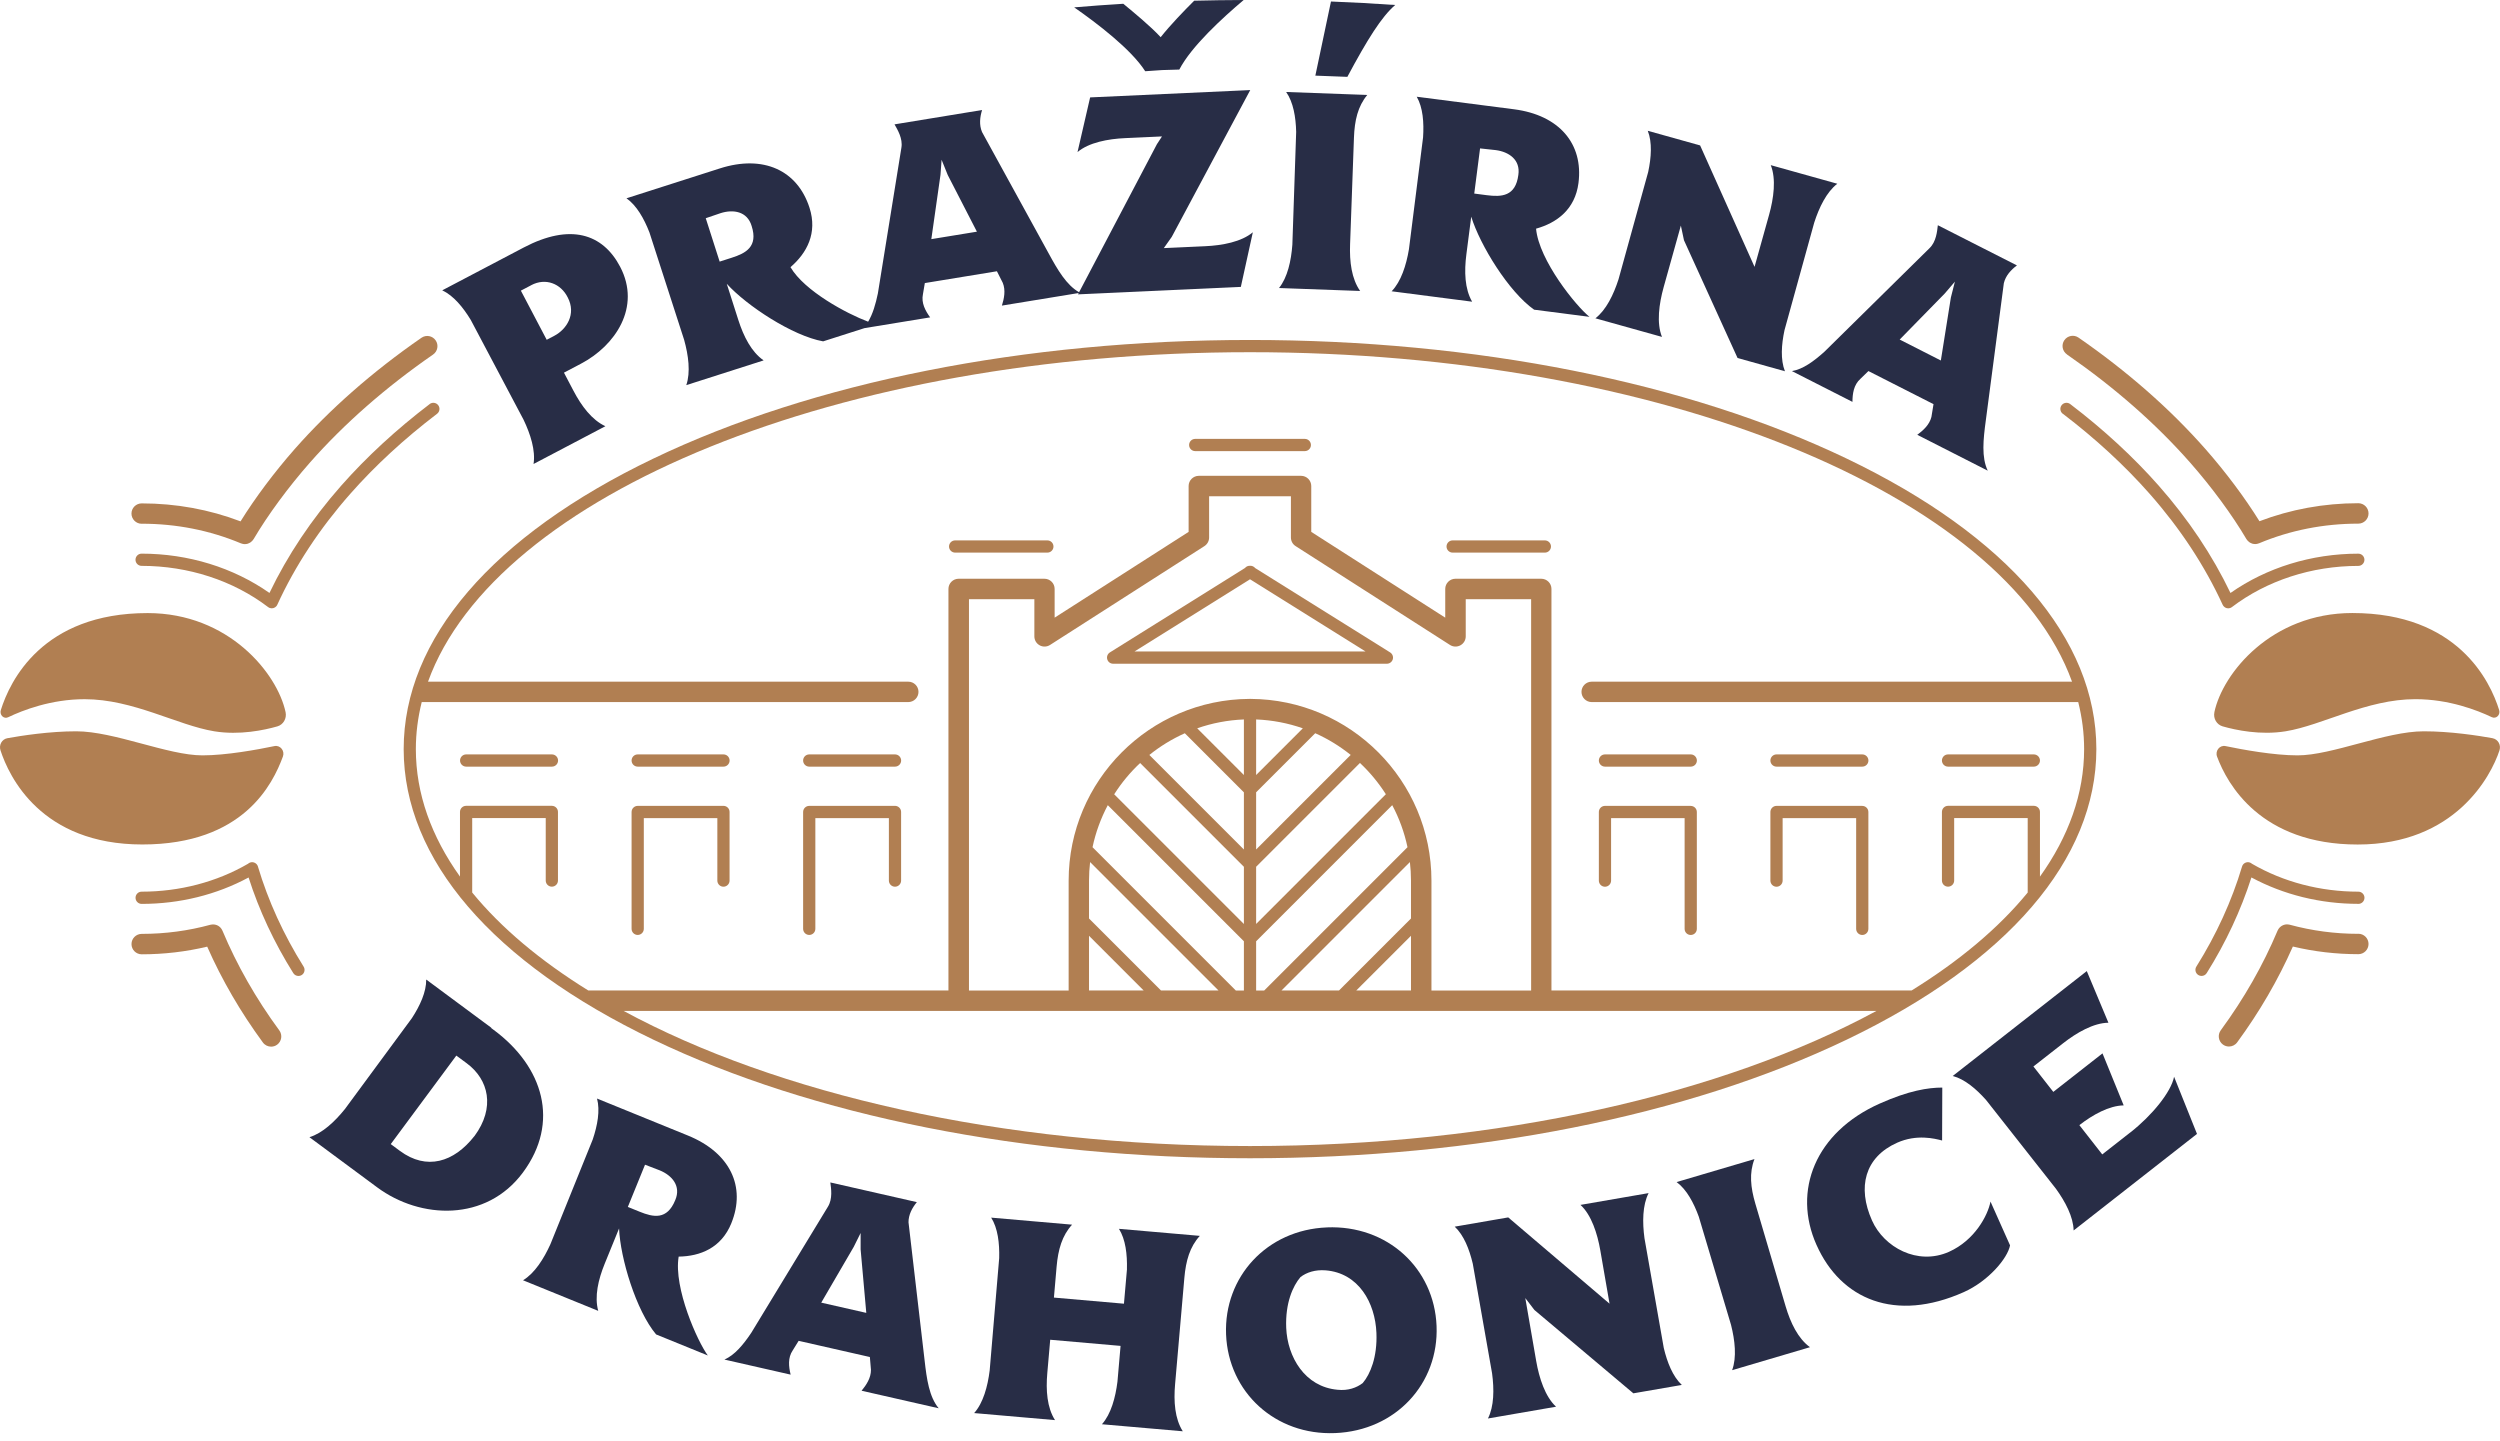 <svg width="177" height="102" viewBox="0 0 177 102" fill="none" xmlns="http://www.w3.org/2000/svg">
<g clip-path="url(#clip0_137_7838)">
<path d="M63.368 53.412H57.294C57.054 53.412 56.861 53.607 56.861 53.845C56.861 54.083 57.056 54.278 57.294 54.278H63.368C63.608 54.278 63.801 54.083 63.801 53.845C63.801 53.607 63.606 53.412 63.368 53.412Z" fill="#B17F52"/>
<path d="M74.153 38.26H67.624C67.384 38.26 67.191 38.455 67.191 38.693C67.191 38.931 67.386 39.125 67.624 39.125H74.153C74.394 39.125 74.586 38.931 74.586 38.693C74.586 38.455 74.394 38.26 74.153 38.26Z" fill="#B17F52"/>
<path d="M51.223 53.412H45.149C44.911 53.412 44.716 53.607 44.716 53.845C44.716 54.083 44.911 54.278 45.149 54.278H51.223C51.463 54.278 51.656 54.083 51.656 53.845C51.656 53.607 51.463 53.412 51.223 53.412Z" fill="#B17F52"/>
<path d="M39.078 53.412H33.004C32.764 53.412 32.571 53.607 32.571 53.845C32.571 54.083 32.766 54.278 33.004 54.278H39.078C39.318 54.278 39.511 54.083 39.511 53.845C39.511 53.607 39.316 53.412 39.078 53.412Z" fill="#B17F52"/>
<path d="M78.808 46.992H98.192C98.385 46.992 98.554 46.862 98.609 46.679C98.663 46.493 98.586 46.296 98.423 46.192L88.864 40.218C88.773 40.107 88.639 40.048 88.501 40.057C88.365 40.05 88.229 40.107 88.138 40.218L78.579 46.192C78.416 46.294 78.339 46.493 78.394 46.679C78.446 46.865 78.616 46.992 78.811 46.992M88.501 41.013L96.683 46.126H80.32L88.501 41.013Z" fill="#B17F52"/>
<path d="M63.368 57.056H57.294C57.054 57.056 56.861 57.251 56.861 57.489V65.761C56.861 66.001 57.056 66.194 57.294 66.194C57.532 66.194 57.727 66.001 57.727 65.761V57.922H62.933V62.346C62.933 62.586 63.128 62.779 63.366 62.779C63.604 62.779 63.798 62.584 63.798 62.346V57.487C63.798 57.249 63.604 57.054 63.366 57.054" fill="#B17F52"/>
<path d="M51.223 57.056H45.149C44.911 57.056 44.716 57.251 44.716 57.489V65.761C44.716 66.001 44.911 66.194 45.149 66.194C45.387 66.194 45.582 66.001 45.582 65.761V57.922H50.788V62.346C50.788 62.586 50.983 62.779 51.221 62.779C51.459 62.779 51.653 62.584 51.653 62.346V57.487C51.653 57.249 51.461 57.054 51.221 57.054" fill="#B17F52"/>
<path d="M0.58 50.779C1.611 50.285 3.622 49.503 5.988 49.503C9.441 49.503 12.56 51.35 15.171 51.776C16.963 52.068 18.717 51.692 19.64 51.427C20.057 51.307 20.313 50.869 20.22 50.425C19.635 47.674 16.188 43.406 10.452 43.406C2.989 43.406 0.698 48.227 0.059 50.273C-0.048 50.615 0.267 50.931 0.578 50.781" fill="#B17F52"/>
<path d="M20.029 53.568C20.181 53.158 19.841 52.739 19.431 52.823C18.226 53.074 16.016 53.48 14.328 53.48C11.884 53.48 8.093 51.776 5.398 51.776C3.506 51.776 1.532 52.082 0.521 52.265C0.141 52.333 -0.091 52.737 0.034 53.122C0.641 54.983 2.905 59.789 10.074 59.789C17.242 59.789 19.311 55.508 20.029 53.566" fill="#B17F52"/>
<path d="M15.746 65.888C15.746 65.888 15.742 65.879 15.739 65.874C15.726 65.841 15.708 65.811 15.69 65.782C15.683 65.77 15.676 65.759 15.669 65.75C15.649 65.723 15.628 65.698 15.606 65.673C15.597 65.664 15.588 65.652 15.576 65.643C15.554 65.623 15.529 65.603 15.504 65.584C15.49 65.575 15.479 65.566 15.465 65.557C15.44 65.541 15.415 65.53 15.388 65.516C15.372 65.51 15.356 65.501 15.341 65.496C15.316 65.487 15.288 65.48 15.264 65.473C15.245 65.469 15.225 65.464 15.207 65.46C15.182 65.455 15.157 65.453 15.132 65.453C15.109 65.453 15.089 65.451 15.066 65.451C15.044 65.451 15.019 65.455 14.994 65.457C14.971 65.46 14.946 65.464 14.924 65.469C14.915 65.469 14.905 65.469 14.896 65.473C13.326 65.902 11.69 66.119 10.033 66.119C9.634 66.119 9.31 66.443 9.31 66.842C9.31 67.241 9.634 67.565 10.033 67.565C11.606 67.565 13.163 67.382 14.67 67.023C15.703 69.367 17.027 71.647 18.613 73.809C18.754 74.001 18.973 74.103 19.195 74.103C19.343 74.103 19.495 74.058 19.622 73.963C19.943 73.727 20.011 73.274 19.776 72.954C18.128 70.709 16.773 68.333 15.751 65.895" fill="#B17F52"/>
<path d="M10.028 37.079C12.485 37.079 14.847 37.546 17.054 38.468C17.074 38.477 17.095 38.48 17.115 38.486C17.131 38.491 17.149 38.498 17.165 38.502C17.219 38.516 17.276 38.525 17.333 38.525C17.339 38.525 17.344 38.523 17.351 38.523C17.41 38.523 17.469 38.513 17.527 38.498C17.55 38.491 17.571 38.48 17.591 38.473C17.632 38.457 17.67 38.441 17.707 38.418C17.729 38.405 17.747 38.386 17.77 38.371C17.802 38.346 17.831 38.321 17.861 38.291C17.881 38.271 17.897 38.248 17.913 38.223C17.926 38.205 17.942 38.189 17.956 38.169C18.958 36.465 20.415 34.486 21.951 32.741C24.372 29.997 27.302 27.427 30.661 25.102C30.989 24.875 31.071 24.424 30.844 24.098C30.618 23.769 30.169 23.687 29.84 23.914C26.387 26.305 23.368 28.954 20.87 31.787C19.429 33.423 18.056 35.259 17.031 36.913C14.815 36.07 12.465 35.64 10.031 35.64C9.632 35.64 9.308 35.964 9.308 36.361C9.308 36.757 9.632 37.083 10.031 37.083" fill="#B17F52"/>
<path d="M18.264 61.353C18.196 61.124 17.954 60.993 17.725 61.061C17.661 61.079 17.605 61.113 17.559 61.156C15.329 62.448 12.725 63.13 10.028 63.13C9.788 63.13 9.596 63.325 9.596 63.563C9.596 63.801 9.79 63.996 10.028 63.996C12.721 63.996 15.329 63.35 17.6 62.126C18.343 64.451 19.404 66.727 20.764 68.895C20.845 69.027 20.988 69.099 21.131 69.099C21.21 69.099 21.29 69.079 21.36 69.034C21.562 68.907 21.623 68.639 21.496 68.438C20.075 66.171 18.987 63.787 18.262 61.355" fill="#B17F52"/>
<path d="M30.425 28.605C28.059 30.407 25.949 32.354 24.152 34.391C22.056 36.768 20.354 39.32 19.078 41.981C16.521 40.184 13.33 39.198 10.026 39.198C9.786 39.198 9.593 39.393 9.593 39.631C9.593 39.869 9.786 40.063 10.026 40.063C13.328 40.063 16.508 41.099 18.98 42.98C19.005 43.001 19.03 43.017 19.06 43.03C19.069 43.035 19.08 43.037 19.089 43.039C19.1 43.044 19.112 43.046 19.123 43.05C19.162 43.062 19.2 43.069 19.236 43.069C19.236 43.069 19.239 43.069 19.241 43.069C19.279 43.069 19.316 43.062 19.352 43.053C19.361 43.05 19.37 43.046 19.377 43.044C19.404 43.035 19.429 43.023 19.454 43.01C19.463 43.005 19.472 42.998 19.483 42.992C19.506 42.976 19.526 42.958 19.545 42.94C19.554 42.93 19.563 42.924 19.57 42.914C19.574 42.91 19.579 42.906 19.583 42.901C19.604 42.876 19.619 42.849 19.631 42.819C20.893 40.063 22.631 37.421 24.796 34.967C26.554 32.972 28.623 31.064 30.944 29.296C31.134 29.151 31.171 28.879 31.026 28.689C30.881 28.499 30.609 28.462 30.418 28.607" fill="#B17F52"/>
<path d="M130.752 32.471C119.459 27.055 104.454 24.07 88.501 24.07C72.549 24.07 57.544 27.053 46.251 32.471C34.856 37.938 28.58 45.242 28.58 53.038C28.58 60.834 34.856 68.141 46.251 73.605C57.544 79.021 72.549 82.004 88.501 82.004C104.454 82.004 119.459 79.021 130.752 73.605C142.147 68.138 148.422 60.834 148.422 53.038C148.422 45.242 142.147 37.935 130.752 32.471ZM88.501 81.14C70.847 81.14 54.978 77.433 44.148 71.572H132.855C122.024 77.435 106.156 81.14 88.501 81.14ZM73.605 45.688C73.836 45.815 74.119 45.806 74.341 45.664L85.272 38.665C85.478 38.532 85.605 38.303 85.605 38.058V35.137H91.397V38.058C91.397 38.305 91.522 38.534 91.731 38.665L102.661 45.664C102.883 45.806 103.164 45.815 103.397 45.688C103.629 45.562 103.774 45.319 103.774 45.056V42.423H108.404V70.128H101.347V62.348C101.347 55.275 95.611 49.519 88.546 49.482C88.54 49.482 88.535 49.482 88.528 49.482C88.519 49.482 88.513 49.482 88.503 49.482C88.494 49.482 88.487 49.482 88.478 49.482C88.472 49.482 88.467 49.482 88.46 49.482C81.396 49.519 75.66 55.275 75.66 62.348V70.128H68.603V42.423H73.233V45.056C73.233 45.319 73.376 45.564 73.609 45.688H73.605ZM88.934 70.128V66.643L98.57 57.006C99.062 57.931 99.429 58.928 99.651 59.982L89.505 70.128H88.934ZM88.934 65.417V61.367L96.284 54.017C96.984 54.674 97.6 55.418 98.119 56.231L88.936 65.414L88.934 65.417ZM88.934 60.143V56.095L93.118 51.912C94.022 52.315 94.865 52.834 95.629 53.448L88.934 60.143ZM88.934 54.871V50.937C90.088 50.983 91.198 51.2 92.24 51.565L88.934 54.871ZM88.068 50.937V54.871L84.762 51.565C85.804 51.2 86.915 50.983 88.068 50.937ZM83.885 51.914L88.068 56.098V60.145L81.374 53.451C82.137 52.836 82.98 52.32 83.885 51.914ZM80.719 54.019L88.068 61.369V65.419L78.885 56.236C79.402 55.422 80.021 54.679 80.721 54.022L80.719 54.019ZM78.432 57.006L88.068 66.643V70.128H87.497L77.351 59.982C77.573 58.931 77.942 57.931 78.432 57.006ZM77.102 66.255L80.972 70.126H77.102V66.255ZM82.199 70.126L77.102 65.029V62.346C77.102 61.902 77.129 61.464 77.179 61.034L86.271 70.126H82.199ZM99.821 61.034C99.871 61.464 99.898 61.902 99.898 62.346V65.029L94.801 70.126H90.729L99.821 61.034ZM99.898 66.253V70.124H96.025L99.898 66.253ZM144.429 62.062V57.485C144.429 57.247 144.234 57.052 143.996 57.052H137.922C137.682 57.052 137.489 57.247 137.489 57.485V62.343C137.489 62.584 137.684 62.776 137.922 62.776C138.16 62.776 138.355 62.584 138.355 62.343V57.92H143.561V63.191C141.514 65.695 138.734 68.025 135.345 70.124H109.843V41.695C109.843 41.296 109.519 40.975 109.12 40.975H103.046C102.647 40.975 102.323 41.299 102.323 41.695V43.73L92.837 37.657V34.409C92.837 34.01 92.513 33.688 92.114 33.688H84.877C84.478 33.688 84.154 34.013 84.154 34.409V37.657L74.668 43.73V41.695C74.668 41.296 74.344 40.975 73.945 40.975H67.871C67.472 40.975 67.15 41.299 67.15 41.695V70.124H41.648C38.26 68.025 35.479 65.695 33.432 63.191V57.92H38.638V62.343C38.638 62.584 38.833 62.776 39.071 62.776C39.309 62.776 39.504 62.584 39.504 62.343V57.485C39.504 57.247 39.311 57.052 39.071 57.052H32.999C32.759 57.052 32.567 57.247 32.567 57.485V62.062C30.541 59.227 29.442 56.193 29.442 53.036C29.442 51.91 29.587 50.799 29.858 49.707H64.306C64.705 49.707 65.029 49.383 65.029 48.984C65.029 48.585 64.705 48.263 64.306 48.263H30.303C35.08 35.035 59.357 24.936 88.501 24.936C117.646 24.936 141.922 35.035 146.7 48.263H112.692C112.293 48.263 111.969 48.587 111.969 48.984C111.969 49.38 112.293 49.707 112.692 49.707H147.139C147.411 50.799 147.556 51.91 147.556 53.036C147.556 56.193 146.457 59.23 144.431 62.062H144.429Z" fill="#B17F52"/>
<path d="M119.706 53.412H113.632C113.392 53.412 113.199 53.607 113.199 53.845C113.199 54.083 113.394 54.278 113.632 54.278H119.706C119.946 54.278 120.139 54.083 120.139 53.845C120.139 53.607 119.946 53.412 119.706 53.412Z" fill="#B17F52"/>
<path d="M109.376 38.26H102.847C102.609 38.26 102.414 38.455 102.414 38.693C102.414 38.931 102.609 39.125 102.847 39.125H109.376C109.616 39.125 109.809 38.931 109.809 38.693C109.809 38.455 109.614 38.26 109.376 38.26Z" fill="#B17F52"/>
<path d="M92.381 31.073H84.621C84.381 31.073 84.188 31.268 84.188 31.506C84.188 31.744 84.381 31.939 84.621 31.939H92.381C92.621 31.939 92.814 31.744 92.814 31.506C92.814 31.268 92.621 31.073 92.381 31.073Z" fill="#B17F52"/>
<path d="M131.851 53.412H125.777C125.539 53.412 125.344 53.607 125.344 53.845C125.344 54.083 125.539 54.278 125.777 54.278H131.851C132.091 54.278 132.284 54.083 132.284 53.845C132.284 53.607 132.091 53.412 131.851 53.412Z" fill="#B17F52"/>
<path d="M143.996 53.412H137.922C137.682 53.412 137.489 53.607 137.489 53.845C137.489 54.083 137.684 54.278 137.922 54.278H143.996C144.234 54.278 144.429 54.083 144.429 53.845C144.429 53.607 144.234 53.412 143.996 53.412Z" fill="#B17F52"/>
<path d="M119.706 57.056H113.632C113.392 57.056 113.199 57.251 113.199 57.489V62.348C113.199 62.588 113.394 62.781 113.632 62.781C113.87 62.781 114.065 62.586 114.065 62.348V57.924H119.271V65.763C119.271 66.004 119.463 66.196 119.703 66.196C119.944 66.196 120.136 66.004 120.136 65.763V57.491C120.136 57.253 119.944 57.059 119.703 57.059" fill="#B17F52"/>
<path d="M131.851 57.056H125.777C125.539 57.056 125.344 57.251 125.344 57.489V62.348C125.344 62.588 125.539 62.781 125.777 62.781C126.015 62.781 126.21 62.586 126.21 62.348V57.924H131.416V65.763C131.416 66.004 131.611 66.196 131.849 66.196C132.087 66.196 132.281 66.004 132.281 65.763V57.491C132.281 57.253 132.089 57.059 131.849 57.059" fill="#B17F52"/>
<path d="M156.78 50.423C156.685 50.867 156.943 51.304 157.36 51.425C158.283 51.69 160.037 52.066 161.829 51.774C164.44 51.347 167.559 49.501 171.012 49.501C173.378 49.501 175.386 50.282 176.42 50.776C176.73 50.924 177.045 50.609 176.939 50.269C176.302 48.222 174.008 43.402 166.546 43.402C160.807 43.402 157.363 47.669 156.778 50.421" fill="#B17F52"/>
<path d="M176.479 52.265C175.47 52.082 173.494 51.776 171.602 51.776C168.905 51.776 165.116 53.48 162.67 53.48C160.982 53.48 158.772 53.074 157.566 52.823C157.156 52.737 156.816 53.156 156.968 53.568C157.687 55.511 160.053 59.792 166.924 59.792C173.795 59.792 176.356 54.983 176.964 53.124C177.088 52.741 176.855 52.338 176.476 52.267" fill="#B17F52"/>
<path d="M166.972 66.115C165.315 66.115 163.679 65.897 162.108 65.469C162.099 65.466 162.092 65.466 162.083 65.464C162.058 65.457 162.033 65.455 162.008 65.453C161.986 65.451 161.965 65.448 161.943 65.446C161.918 65.446 161.891 65.446 161.866 65.448C161.845 65.448 161.825 65.451 161.804 65.455C161.78 65.46 161.755 65.466 161.73 65.473C161.709 65.478 161.689 65.485 161.671 65.491C161.648 65.5 161.625 65.51 161.605 65.521C161.585 65.53 161.564 65.541 161.544 65.553C161.526 65.564 161.51 65.578 161.492 65.589C161.471 65.605 161.449 65.621 161.431 65.639C161.419 65.65 161.408 65.664 161.394 65.675C161.372 65.698 161.351 65.722 161.333 65.748C161.326 65.759 161.319 65.77 161.313 65.779C161.292 65.809 161.276 65.84 161.261 65.874C161.261 65.879 161.256 65.881 161.254 65.886C160.232 68.324 158.879 70.699 157.229 72.945C156.993 73.267 157.063 73.718 157.383 73.954C157.512 74.049 157.662 74.094 157.809 74.094C158.031 74.094 158.251 73.992 158.391 73.8C159.978 71.638 161.299 69.358 162.335 67.014C163.842 67.375 165.399 67.556 166.972 67.556C167.371 67.556 167.692 67.232 167.692 66.833C167.692 66.434 167.368 66.11 166.972 66.11" fill="#B17F52"/>
<path d="M146.342 25.097C149.7 27.422 152.63 29.992 155.049 32.737C156.587 34.482 158.042 36.46 159.044 38.164C159.055 38.185 159.074 38.198 159.085 38.219C159.103 38.244 159.119 38.266 159.139 38.287C159.166 38.316 159.196 38.341 159.228 38.366C159.248 38.382 159.268 38.4 159.291 38.414C159.327 38.436 159.366 38.452 159.407 38.468C159.429 38.477 159.447 38.489 159.47 38.493C159.527 38.509 159.588 38.518 159.647 38.518C159.654 38.518 159.658 38.52 159.665 38.52C159.722 38.52 159.776 38.511 159.833 38.498C159.849 38.493 159.867 38.489 159.883 38.482C159.903 38.475 159.923 38.47 159.944 38.464C162.149 37.541 164.513 37.074 166.969 37.074C167.368 37.074 167.692 36.75 167.692 36.351C167.692 35.953 167.368 35.628 166.969 35.628C164.535 35.628 162.185 36.061 159.969 36.902C158.944 35.25 157.573 33.412 156.13 31.776C153.632 28.943 150.616 26.296 147.16 23.903C146.833 23.676 146.382 23.758 146.156 24.086C145.929 24.415 146.011 24.863 146.339 25.09" fill="#B17F52"/>
<path d="M166.972 63.996C167.21 63.996 167.405 63.801 167.405 63.563C167.405 63.325 167.21 63.13 166.972 63.13C164.275 63.13 161.671 62.448 159.441 61.156C159.393 61.115 159.339 61.081 159.275 61.061C159.046 60.993 158.804 61.122 158.736 61.353C158.011 63.785 156.921 66.169 155.502 68.435C155.375 68.637 155.436 68.904 155.64 69.031C155.71 69.077 155.792 69.097 155.869 69.097C156.014 69.097 156.155 69.025 156.236 68.893C157.596 66.724 158.654 64.449 159.4 62.124C161.673 63.347 164.279 63.993 166.974 63.993" fill="#B17F52"/>
<path d="M146.049 29.294C148.37 31.062 150.439 32.97 152.198 34.964C154.362 37.419 156.1 40.061 157.363 42.815C157.376 42.844 157.392 42.871 157.412 42.896C157.417 42.903 157.421 42.906 157.426 42.912C157.433 42.921 157.442 42.928 157.449 42.937C157.469 42.958 157.489 42.976 157.512 42.992C157.521 42.998 157.53 43.003 157.539 43.01C157.564 43.023 157.591 43.037 157.619 43.046C157.628 43.048 157.634 43.053 157.644 43.055C157.68 43.064 157.718 43.071 157.755 43.071H157.759C157.798 43.071 157.836 43.062 157.875 43.053C157.886 43.05 157.895 43.046 157.906 43.041C157.916 43.037 157.927 43.037 157.936 43.032C157.965 43.019 157.99 43.003 158.015 42.985C160.488 41.104 163.667 40.066 166.969 40.066C167.207 40.066 167.402 39.871 167.402 39.633C167.402 39.395 167.207 39.2 166.969 39.2C163.665 39.2 160.474 40.186 157.918 41.983C156.642 39.322 154.94 36.771 152.844 34.393C151.046 32.356 148.936 30.409 146.57 28.607C146.38 28.462 146.108 28.499 145.963 28.689C145.818 28.879 145.854 29.151 146.045 29.296" fill="#B17F52"/>
<path d="M33.333 22.656L37.07 29.72C37.559 30.742 37.926 31.9 37.775 32.85L42.862 30.176C41.906 29.736 41.169 28.748 40.603 27.669L39.928 26.384L41.138 25.747C43.54 24.485 45.414 21.761 43.905 18.885C42.672 16.539 40.372 15.794 37.081 17.523L31.311 20.555C32.111 20.931 32.789 21.759 33.333 22.656ZM37.614 20.188C38.636 19.651 39.706 20.079 40.193 21.054C40.821 22.246 40.104 23.32 39.255 23.769L38.706 24.057L37.086 20.974L36.877 20.578L37.616 20.19L37.614 20.188Z" fill="#282D46"/>
<path d="M45.981 16.458L48.438 24.064C48.741 25.156 48.902 26.359 48.589 27.268L54.065 25.516C53.199 24.918 52.646 23.817 52.274 22.656L51.454 20.091C52.875 21.654 56.114 23.782 58.278 24.168L61.204 23.232L65.854 22.47C65.519 22.006 65.21 21.451 65.346 20.82L65.478 20.041L70.582 19.205L70.996 20.025C71.212 20.553 71.091 21.135 70.935 21.636L76.372 20.746L76.322 20.841L87.851 20.313L88.701 16.444C87.898 17.122 86.541 17.378 85.324 17.432L82.398 17.566L82.96 16.771L88.517 6.377L77.181 6.896L76.288 10.767C77.09 10.089 78.448 9.833 79.665 9.779L82.269 9.659L81.909 10.21L76.399 20.691C75.506 20.179 74.885 19.118 74.251 17.951L69.528 9.348C69.315 8.841 69.376 8.29 69.532 7.789L63.332 8.805C63.545 9.181 63.93 9.811 63.819 10.457L62.153 20.777C61.997 21.525 61.795 22.23 61.464 22.776C59.939 22.205 56.959 20.607 55.966 18.915C57.127 17.915 57.888 16.505 57.315 14.715C56.462 12.05 54.042 10.939 50.969 11.923L44.354 14.04C45.077 14.547 45.6 15.481 45.981 16.458ZM66.584 12.41L66.665 11.313L67.1 12.39L69.165 16.403L65.938 16.931L66.582 12.408L66.584 12.41ZM51.019 15.091C51.914 14.806 52.907 14.957 53.217 16.002C53.686 17.466 52.802 17.931 51.805 18.248L50.951 18.522L49.967 15.449L51.019 15.091Z" fill="#282D46"/>
<path d="M90.557 20.392L96.299 20.601C95.69 19.744 95.54 18.52 95.586 17.303L95.86 9.745C95.905 8.528 96.132 7.531 96.803 6.722L91.06 6.513C91.567 7.236 91.744 8.29 91.769 9.339L91.499 17.326C91.416 18.457 91.159 19.644 90.554 20.392" fill="#282D46"/>
<path d="M81.084 5.043L82.278 4.961L83.495 4.925C84.349 3.279 86.566 1.256 88.052 0C86.881 0.005 85.714 0.02 84.549 0.05C83.853 0.741 82.849 1.781 82.176 2.633C81.457 1.856 80.286 0.891 79.529 0.267C78.366 0.338 77.206 0.422 76.052 0.521C77.643 1.627 80.086 3.483 81.081 5.043" fill="#282D46"/>
<path d="M95.391 5.444C96.803 2.808 97.806 1.19 98.781 0.354C97.274 0.249 95.758 0.165 94.233 0.107L93.127 5.355L95.391 5.441V5.444Z" fill="#282D46"/>
<path d="M99.751 17.657C99.563 18.774 99.198 19.934 98.527 20.623L104.227 21.36C103.699 20.451 103.663 19.218 103.819 18.01L104.163 15.341C104.787 17.36 106.817 20.66 108.615 21.926L112.535 22.432C111.597 21.686 108.957 18.436 108.753 16.19C110.228 15.778 111.515 14.824 111.756 12.959C112.114 10.182 110.394 8.15 107.194 7.737L100.306 6.849C100.746 7.617 100.823 8.682 100.753 9.729L99.751 17.659V17.657ZM104.789 10.507L105.895 10.627C106.826 10.747 107.66 11.307 107.499 12.385C107.302 13.911 106.305 13.954 105.267 13.82L104.377 13.704L104.789 10.504V10.507Z" fill="#282D46"/>
<path d="M117.786 20.333L119.005 15.971L119.225 17.009L123.019 25.346L126.373 26.285C126.049 25.462 126.124 24.397 126.344 23.37L128.445 15.769C128.791 14.69 129.319 13.596 130.081 13.009L125.369 11.692C125.761 12.666 125.58 14.035 125.251 15.209L124.222 18.894L120.368 10.296L116.662 9.26C116.986 10.083 116.911 11.148 116.692 12.175L114.591 19.776C114.244 20.855 113.716 21.949 112.954 22.536L117.668 23.853C117.274 22.878 117.458 21.509 117.786 20.335" fill="#282D46"/>
<path d="M126.867 26.273L131.153 28.453C131.157 27.88 131.237 27.25 131.717 26.822L132.284 26.271L136.893 28.614L136.744 29.521C136.606 30.074 136.164 30.473 135.742 30.785L140.732 33.324C140.279 32.374 140.413 31.123 140.594 29.777L141.872 20.048C142.002 19.513 142.376 19.105 142.799 18.792L137.199 15.946C137.149 16.376 137.086 17.111 136.615 17.566L129.17 24.902C128.42 25.575 127.651 26.144 126.867 26.273ZM137.693 20.775L138.407 19.939L138.122 21.065L137.412 25.523L134.498 24.041L137.693 20.775Z" fill="#282D46"/>
<path d="M34.953 72.918L34.765 72.778L34.794 72.773L30.176 69.351C30.185 70.235 29.734 71.205 29.163 72.084L24.422 78.518C23.712 79.402 22.828 80.236 21.908 80.513L26.699 84.061C29.772 86.339 34.427 86.516 37.022 83.014C39.656 79.461 38.475 75.527 34.955 72.918M33.584 80.44C32.134 82.291 30.205 82.883 28.317 81.485L27.665 81.002L27.805 80.814L32.308 74.736L33.047 75.282C34.593 76.426 35.087 78.416 33.587 80.442L33.584 80.44Z" fill="#282D46"/>
<path d="M51.778 86.606C52.834 84.014 51.69 81.609 48.7 80.394L42.269 77.777C42.498 78.631 42.3 79.681 41.965 80.676L38.971 88.086C38.504 89.12 37.856 90.146 37.031 90.643L42.355 92.809C42.076 91.796 42.355 90.595 42.815 89.466L43.83 86.974C43.916 89.086 45.038 92.793 46.452 94.477L50.115 95.969C49.398 95.008 47.676 91.191 48.05 88.968C49.582 88.945 51.069 88.352 51.778 86.609M47.807 84.97C47.227 86.396 46.253 86.183 45.283 85.788L44.451 85.451L45.668 82.461L46.706 82.86C47.576 83.214 48.238 83.969 47.807 84.97Z" fill="#282D46"/>
<path d="M64.322 86.554C64.315 86.006 64.58 85.516 64.913 85.111L58.788 83.717C58.844 84.145 58.962 84.875 58.618 85.433L53.188 94.366C52.626 95.203 52.018 95.941 51.289 96.257L55.977 97.324C55.842 96.766 55.764 96.136 56.127 95.604L56.544 94.931L61.587 96.077L61.664 96.993C61.664 97.564 61.335 98.058 61 98.464L66.459 99.706C65.788 98.897 65.612 97.65 65.46 96.299L64.324 86.552L64.322 86.554ZM58.144 92.227L60.444 88.279L60.932 87.296V88.456L61.333 92.952L58.144 92.227Z" fill="#282D46"/>
<path d="M79.79 89.854L79.576 92.302L74.618 91.869L74.808 89.677C74.915 88.465 75.194 87.481 75.903 86.706L70.176 86.208C70.647 86.956 70.77 88.018 70.743 89.068L70.069 97.031C69.929 98.156 69.612 99.329 68.97 100.046L74.695 100.544C74.128 99.658 74.042 98.427 74.149 97.215L74.355 94.854L79.336 95.289L79.116 97.822C78.976 98.947 78.659 100.12 78.017 100.837L83.742 101.335C83.175 100.449 83.089 99.218 83.196 98.006L83.853 90.471C83.96 89.258 84.238 88.275 84.948 87.499L79.221 87.001C79.692 87.749 79.814 88.812 79.787 89.859" fill="#282D46"/>
<path d="M93.94 86.901C89.691 87.073 86.641 90.405 86.806 94.484C86.971 98.564 90.282 101.637 94.532 101.462C98.824 101.288 101.875 97.956 101.709 93.877C101.544 89.797 98.233 86.724 93.94 86.899M96.485 97.918C96.05 98.255 95.438 98.473 94.709 98.396C92.37 98.192 91.148 96.059 91.064 94.011C90.992 92.238 91.543 91.039 92.073 90.418C92.508 90.081 93.12 89.884 93.85 89.94C96.188 90.124 97.365 92.236 97.451 94.371C97.521 96.08 97.013 97.297 96.483 97.918H96.485Z" fill="#282D46"/>
<path d="M116.429 87.667C116.277 86.543 116.284 85.328 116.721 84.472L111.898 85.306C112.671 86.017 113.095 87.332 113.303 88.533L113.956 92.302L106.783 86.192L102.994 86.847C103.64 87.45 104.03 88.447 104.272 89.467L105.639 97.233C105.791 98.357 105.784 99.572 105.346 100.429L110.169 99.595C109.396 98.883 108.973 97.569 108.764 96.368L107.991 91.903L108.635 92.746L115.642 98.647L119.073 98.054C118.428 97.451 118.038 96.454 117.795 95.434L116.429 87.667Z" fill="#282D46"/>
<path d="M126.421 92.483L124.281 85.229C123.937 84.061 123.837 83.044 124.216 82.063L118.704 83.69C119.416 84.216 119.917 85.158 120.275 86.144L122.557 93.802C122.836 94.901 122.969 96.109 122.634 97.009L128.145 95.382C127.296 94.763 126.765 93.65 126.421 92.483Z" fill="#282D46"/>
<path d="M137.995 88.626C135.751 89.627 133.381 88.297 132.544 86.423L132.535 86.403C131.49 84.061 132.016 81.931 134.319 80.904C135.704 80.286 136.973 80.61 137.501 80.748L137.514 77C136.51 77.002 135.153 77.21 133.084 78.133C128.517 80.17 126.899 84.306 128.605 88.132L128.615 88.152C130.328 91.996 134.178 93.65 139.037 91.481C140.773 90.706 142.138 89.093 142.312 88.172L140.927 85.07C140.739 86.067 139.792 87.821 137.997 88.624" fill="#282D46"/>
<path d="M150.824 80.177L148.839 81.732L148.667 81.512L147.219 79.66C148.161 78.924 149.335 78.276 150.357 78.262L148.857 74.579L145.374 77.306L144.005 75.556L143.966 75.506L146.07 73.861C147.028 73.111 148.225 72.42 149.276 72.41L147.744 68.753L138.253 76.179C139.108 76.406 139.921 77.1 140.617 77.884L145.56 84.163C146.224 85.081 146.793 86.156 146.813 87.117L155.547 80.281L153.925 76.234C153.716 77.319 152.356 78.981 150.827 80.179" fill="#282D46"/>
</g>
<defs>
<clipPath id="clip0_137_7838">
<rect width="177" height="101.471" fill="white"/>
</clipPath>
</defs>
</svg>
